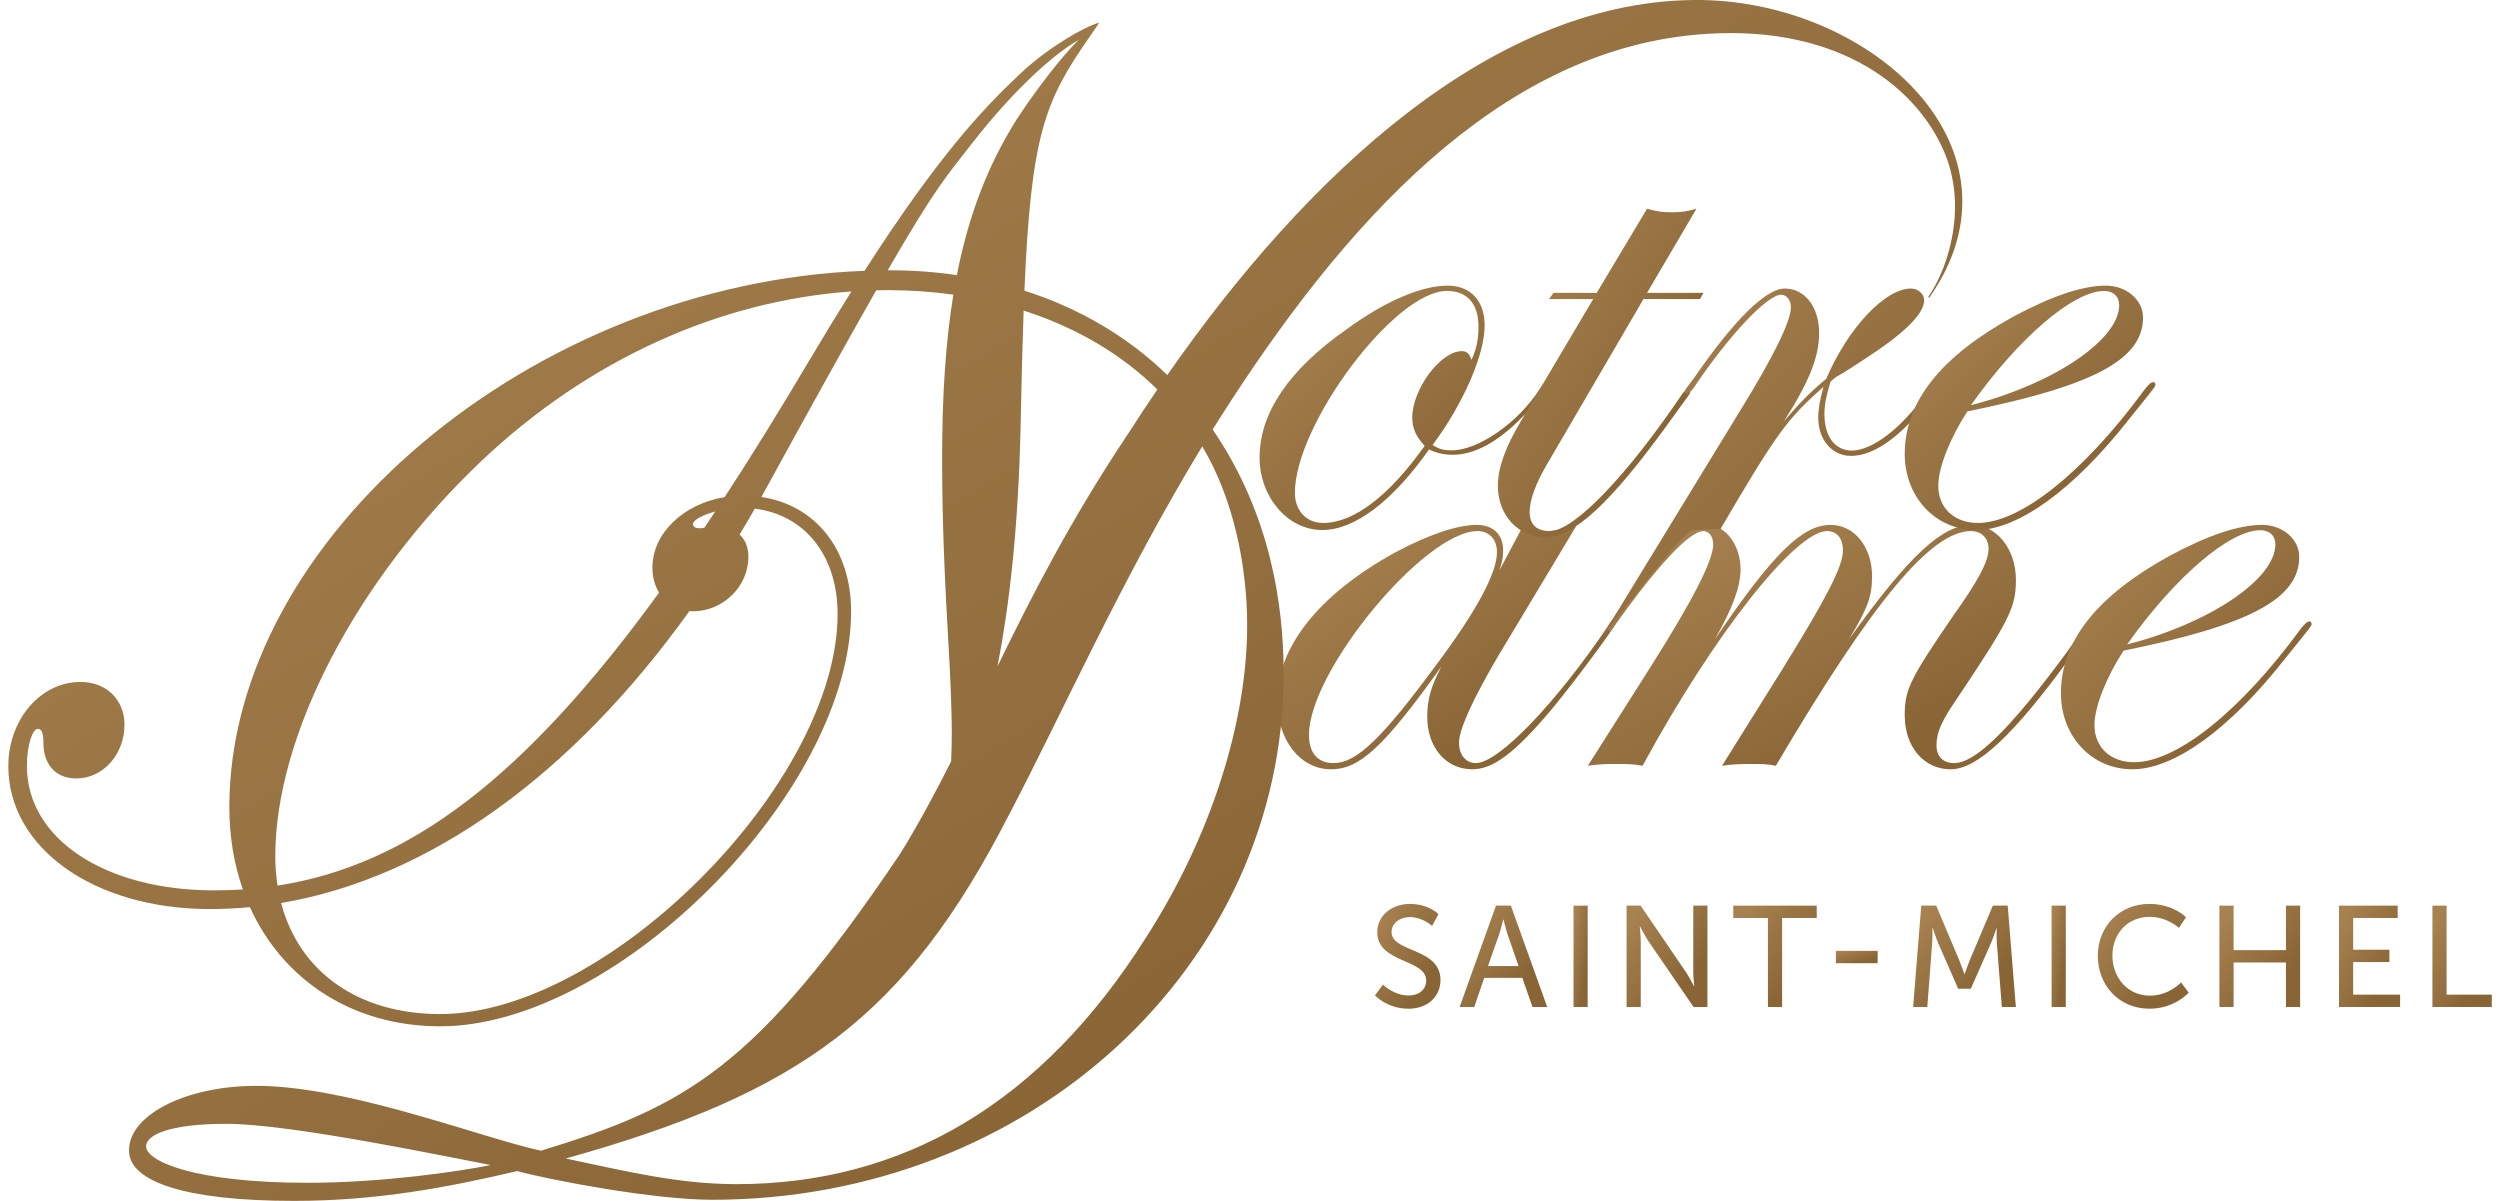 <svg width="229" height="110" viewBox="0 0 229 110" fill="none" xmlns="http://www.w3.org/2000/svg">
<path d="M139.386 48.405C140.195 48.568 140.68 48.648 141.488 48.648C142.458 48.648 143.275 48.501 144.382 48.185L137.285 60.004C134.94 63.978 133.646 66.818 133.646 68.034C133.646 69.169 134.293 69.899 135.183 69.899C137.285 69.899 142.54 64.384 147.31 57.327C147.471 57.003 147.632 56.922 147.714 56.922C147.875 56.922 147.956 57.003 147.956 57.165C147.956 57.408 144.237 62.437 142.216 64.871C138.821 68.927 136.8 70.467 134.859 70.467C132.434 70.467 130.736 68.44 130.736 65.681C130.736 64.06 131.059 62.924 132.03 61.059C126.694 68.521 124.512 70.467 121.924 70.467C119.095 70.467 116.992 67.79 116.992 64.141C116.992 59.274 120.793 54.489 127.664 50.676C130.817 48.973 133.485 48.08 135.263 48.08C136.8 48.08 137.688 48.973 137.688 50.433C137.688 51 137.608 51.406 137.365 52.217L139.386 48.405ZM119.903 67.304C119.903 69.007 120.711 69.899 122.167 69.899C124.268 69.899 126.613 67.628 131.625 60.815C135.263 55.948 137.123 52.46 137.123 50.595C137.123 49.378 136.395 48.648 135.344 48.648C130.494 48.648 119.903 61.464 119.903 67.304Z" fill="url(#paint0_linear)"/>
<path d="M151.108 61.221C155.069 54.975 156.929 51.324 156.929 49.865C156.929 49.135 156.525 48.648 156.039 48.648C154.746 48.648 151.739 51.893 147.778 57.49C147.455 57.895 147.551 57.733 147.39 57.733C147.309 57.733 147.228 57.651 147.228 57.489C147.228 57.327 149.087 54.731 150.865 52.541C153.533 49.135 154.827 48.08 156.363 48.08C158.06 48.08 159.435 49.946 159.435 52.136C159.435 53.758 158.707 55.705 157.09 58.544C162.426 50.676 165.094 48.08 167.681 48.08C169.864 48.08 171.481 50.108 171.481 52.785C171.481 54.651 171.076 55.705 169.379 58.544C174.957 50.757 177.948 48.08 180.616 48.08C182.879 48.08 184.658 50.271 184.658 53.109C184.658 55.624 184.093 56.76 179.323 63.898C177.867 66.006 177.382 67.061 177.382 68.278C177.382 69.251 177.948 69.899 178.999 69.899C180.94 69.899 184.093 66.818 189.186 59.923L190.398 58.219L191.125 57.327C191.288 57.003 191.449 56.922 191.53 56.922C191.692 56.922 191.772 57.003 191.772 57.165C191.772 57.246 191.692 57.408 191.368 57.813L189.671 60.166C184.416 67.385 181.101 70.467 178.676 70.467C176.251 70.467 174.472 68.44 174.472 65.519C174.472 63.167 174.957 62.194 178.837 56.516C181.263 53.109 182.152 51.406 182.152 50.271C182.152 49.297 181.505 48.648 180.535 48.648C176.898 48.648 171.562 55.056 162.669 70.143C161.86 69.981 161.375 69.981 160.486 69.981C159.516 69.981 158.87 69.981 157.737 70.143L163.316 61.221C167.277 54.813 168.813 51.892 168.813 50.433C168.813 49.297 168.246 48.648 167.358 48.648C164.448 48.648 156.929 58.219 150.461 70.143C149.572 69.981 149.087 69.981 148.117 69.981C147.146 69.981 146.581 69.981 145.449 70.143L151.108 61.221Z" fill="url(#paint1_linear)"/>
<path d="M209.315 60.328C204.222 66.818 199.129 70.467 195.329 70.467C191.61 70.467 188.781 67.466 188.781 63.492C188.781 58.706 192.095 54.569 198.725 50.919C202.2 49.054 205.03 48.08 207.213 48.08C209.072 48.08 210.609 49.378 210.609 51C210.609 54.813 206.162 57.246 194.52 59.598C192.985 61.951 191.853 64.709 191.853 66.412C191.853 68.44 193.308 69.819 195.491 69.819C199.371 69.819 205.192 65.195 210.77 57.571C211.174 57.084 211.336 56.922 211.579 56.922C211.66 56.922 211.74 57.003 211.74 57.165C211.74 57.327 211.579 57.489 211.013 58.219L209.315 60.328ZM208.426 49.865C208.426 49.054 207.86 48.568 207.051 48.568C204.222 48.568 199.209 52.865 194.844 59.03C202.443 57.084 208.426 53.028 208.426 49.865Z" fill="url(#paint2_linear)"/>
<path d="M121.118 48.551C117.965 48.551 115.378 45.55 115.378 41.9C115.378 37.844 118.045 33.87 123.381 30.138C126.938 27.543 130.253 26.164 132.598 26.164C134.699 26.164 135.993 27.543 135.993 29.814C135.993 32.491 134.053 36.952 131.224 40.764C131.87 41.17 132.274 41.251 133.002 41.251C135.346 41.251 139.045 38.774 141.058 35.606C141.369 35.119 141.49 35.005 141.653 35.005C141.733 35.005 141.814 35.086 141.814 35.167C141.814 35.492 140.601 37.114 139.469 38.169C137.206 40.521 135.023 41.656 133.083 41.656C132.274 41.656 131.547 41.494 130.9 41.17C127.585 45.874 124.109 48.551 121.118 48.551ZM135.427 29.896C135.427 27.786 134.376 26.651 132.517 26.651C127.747 26.651 118.612 38.899 118.612 45.144C118.612 46.767 119.663 47.902 121.199 47.902C124.029 47.902 127.262 45.388 130.496 40.845C129.687 39.953 129.364 39.223 129.364 38.249C129.364 35.654 131.951 32.166 133.892 32.166C134.376 32.166 134.619 32.41 134.781 32.977C135.266 31.923 135.427 31.111 135.427 29.896Z" fill="url(#paint3_linear)"/>
<path d="M156.042 26.827L155.718 27.395H150.544L141.732 42.482C140.681 44.266 140.115 45.807 140.115 46.862C140.115 48.079 140.762 48.646 141.975 48.646C144.158 48.646 149.008 43.617 154.101 36.074C154.344 35.75 154.506 35.668 154.587 35.668C154.748 35.668 154.829 35.75 154.829 35.912C154.829 35.992 154.748 36.155 154.425 36.561L152.727 38.913C147.553 46.051 144.158 49.214 141.571 49.214C139.064 49.214 137.205 47.186 137.205 44.51C137.205 42.887 137.852 41.022 139.307 38.589L145.936 27.395H141.895L142.298 26.827H146.259L150.868 19.121C151.757 19.365 152.242 19.446 153.132 19.446C154.021 19.446 154.506 19.365 155.395 19.121L150.868 26.827H156.042Z" fill="url(#paint4_linear)"/>
<path d="M159.194 37.948C162.509 32.594 164.044 29.43 164.044 28.133C164.044 27.484 163.64 26.997 163.155 26.997C161.862 26.997 158.305 30.81 155.151 35.514C154.828 35.919 154.667 36.082 154.505 36.082C154.424 36.082 154.343 36.001 154.343 35.839C154.343 35.757 154.424 35.595 154.505 35.514L155.233 34.541C158.87 29.268 161.781 26.43 163.479 26.43C165.338 26.43 166.632 28.133 166.632 30.485C166.632 32.675 165.742 34.946 163.398 38.596C164.934 36.812 165.904 35.839 167.278 34.703C169.299 29.998 172.695 26.43 175.039 26.43C175.686 26.43 176.251 26.916 176.251 27.484C176.251 28.782 174.393 30.566 170.754 32.919C169.866 33.486 169.057 34.054 168.168 34.541L167.682 34.946C167.278 36.244 167.117 37.055 167.117 37.948C167.117 39.975 168.087 41.273 169.623 41.273C171.482 41.273 174.15 39.245 176.333 36.163C176.899 35.514 177.141 35.271 177.303 35.271C177.465 35.271 177.545 35.352 177.545 35.514C177.545 35.676 176.333 37.136 175.201 38.434C173.18 40.624 171.24 41.76 169.543 41.76C167.845 41.76 166.551 40.3 166.551 38.272C166.551 37.461 166.712 36.569 167.036 35.433C163.721 38.353 162.752 39.651 157.577 48.492C156.525 48.41 155.921 48.553 155.113 48.553C154.385 48.553 151.365 52.486 146.638 58.493L159.194 37.948Z" fill="url(#paint5_linear)"/>
<path d="M195.009 38.412C189.915 44.901 184.822 48.551 181.023 48.551C177.303 48.551 174.474 45.55 174.474 41.576C174.474 36.79 177.789 32.653 184.418 29.003C187.894 27.138 190.723 26.164 192.907 26.164C194.765 26.164 196.302 27.462 196.302 29.084C196.302 32.897 191.855 35.329 180.213 37.682C178.678 40.035 177.546 42.792 177.546 44.495C177.546 46.523 179.001 47.902 181.184 47.902C185.065 47.902 190.885 43.279 196.463 35.654C196.867 35.167 197.029 35.005 197.272 35.005C197.353 35.005 197.433 35.086 197.433 35.249C197.433 35.411 197.272 35.573 196.706 36.303L195.009 38.412ZM194.119 27.949C194.119 27.138 193.553 26.651 192.744 26.651C189.915 26.651 184.902 30.95 180.537 37.114C188.137 35.167 194.119 31.111 194.119 27.949Z" fill="url(#paint6_linear)"/>
<path d="M155.931 0.003C136.8 -0.271 119.509 16.284 106.923 34.355C103.322 30.846 98.86 28.231 93.837 26.625C94.442 12.367 95.712 9.266 99.737 3.473C100.416 2.494 100.491 2.388 100.69 2.071C99.331 2.436 96.014 4.342 93.444 6.756C89.961 10.029 85.853 14.437 79.189 24.806C48.865 25.941 21.007 49.263 21.007 73.943C21.007 76.654 21.443 79.183 22.245 81.472C21.373 81.529 20.492 81.558 19.601 81.558C9.659 81.558 2.465 76.863 2.465 70.171C2.465 68.276 2.968 66.762 3.471 66.762C3.85 66.762 3.975 67.266 3.975 68.024C3.975 70.044 5.109 71.307 6.996 71.307C9.387 71.307 11.401 69.16 11.401 66.382C11.401 64.11 9.765 62.467 7.373 62.467C3.724 62.467 0.763 65.892 0.763 70.185C0.763 77.636 8.549 83.27 19.247 83.27C20.465 83.27 21.68 83.211 22.892 83.096C25.906 89.769 32.295 94.011 40.322 94.011C56.542 94.011 77.962 72.446 77.962 55.995C77.962 50.371 74.737 46.273 69.744 45.524C74.524 36.804 77.842 30.831 80.262 26.591C80.622 26.584 80.982 26.578 81.341 26.578C83.397 26.578 85.396 26.721 87.327 26.991C86.626 31.284 86.299 36.168 86.299 41.894C86.299 47.324 86.472 52.185 86.977 60.771C87.102 63.171 87.184 65.648 87.184 67.037C87.184 67.946 87.163 68.85 87.124 69.742C85.675 72.618 84.181 75.404 82.492 78.152C69.26 97.805 62.883 101.342 49.551 105.405C44.177 104.23 33.193 99.938 24.749 99.495C17.553 99.118 11.58 102.04 11.825 105.568C12.008 108.194 16.805 110 26.958 110C34.511 110 40.985 108.769 47.369 107.272C50.562 108.125 59.903 109.899 65.227 109.899C94.447 109.899 117.583 88.4 117.583 61.727C117.583 55.346 116.352 47.058 111.08 39.342C111.297 38.996 111.513 38.65 111.732 38.305C122.991 20.606 137.069 4.845 155.319 3.18C167.766 2.045 175.272 7.555 178.018 13.747C180.235 18.745 178.58 24.312 176.685 27.114C176.559 27.281 176.696 27.322 176.77 27.198C186.198 13.64 171.606 0.291 155.931 0.003ZM28.188 108.344C17.788 108.344 13.38 106.365 13.38 104.994C13.38 103.998 15.417 102.942 20.741 102.942C26.561 102.942 40.619 105.897 44.954 106.718C42.173 107.292 34.998 108.344 28.188 108.344ZM76.724 56.243C76.724 71.698 55.675 92.888 40.322 92.888C32.763 92.888 27.399 88.983 25.752 82.716C39.363 80.408 52.432 70.951 63.148 55.978C63.256 55.987 63.365 55.995 63.475 55.995C66.199 55.995 68.552 53.75 68.552 51.007C68.552 50.127 68.267 49.438 67.747 48.97C68.217 48.19 68.682 47.398 69.14 46.595C73.68 47.15 76.724 50.85 76.724 56.243ZM64.094 48.39C63.723 48.39 63.475 48.266 63.475 48.017C63.475 47.637 64.352 47.165 65.512 46.853C65.178 47.357 64.847 47.854 64.516 48.345C64.381 48.387 64.267 48.39 64.094 48.39ZM74.085 33.096C71.418 37.599 68.856 41.738 66.377 45.536C62.601 46.16 59.761 48.844 59.761 52.005C59.761 52.884 59.983 53.658 60.37 54.287C48.05 71.234 37.48 79.252 25.422 81.121C25.289 80.258 25.217 79.362 25.217 78.429C25.217 67.337 32.645 53.127 44.037 42.283C53.997 32.825 66.057 27.537 77.986 26.699C76.77 28.633 75.474 30.756 74.085 33.096ZM81.492 24.758C81.432 24.758 81.373 24.761 81.313 24.761C85.694 17.181 86.719 16.11 89.091 13.065C92.994 8.052 96.771 4.763 98.815 3.664C98.247 4.15 95.897 6.733 93.147 10.903C90.531 15.055 88.74 19.619 87.648 25.201C85.651 24.909 83.594 24.758 81.492 24.758ZM93.486 39.082C93.567 34.993 93.655 31.487 93.766 28.448C98.596 30 102.773 32.472 106.012 35.677C105.139 36.958 104.29 38.244 103.466 39.531C98.078 47.584 94.503 54.602 91.375 61.03C92.463 55.418 93.282 48.328 93.486 39.082ZM114.24 57.241C114.24 66.215 110.897 76.685 104.954 85.908C95.42 100.99 82.791 108.468 67.437 108.468C62.114 108.468 57.149 107.242 51.825 106.119C73.347 100.102 82.95 93.106 92.43 74.621C97.144 65.662 102.818 52.887 110.126 40.886C113.016 45.719 114.24 51.929 114.24 57.241Z" fill="url(#paint7_linear)"/>
<path d="M126.679 90.189C126.679 90.189 127.662 91.189 129.039 91.189C129.904 91.189 130.638 90.702 130.638 89.821C130.638 87.809 126.155 88.243 126.155 85.39C126.155 83.943 127.4 82.799 129.144 82.799C130.861 82.799 131.765 83.733 131.765 83.733L131.175 84.811C131.175 84.811 130.323 84.009 129.144 84.009C128.16 84.009 127.466 84.627 127.466 85.363C127.466 87.283 131.949 86.77 131.949 89.782C131.949 91.215 130.847 92.399 129.013 92.399C127.046 92.399 125.945 91.176 125.945 91.176L126.679 90.189Z" fill="url(#paint8_linear)"/>
<path d="M139.444 89.571H135.957L135.039 92.24H133.702L137.032 82.956H138.395L141.724 92.24H140.374L139.444 89.571ZM137.7 84.231C137.7 84.231 137.49 85.073 137.333 85.547L136.298 88.493H139.103L138.08 85.547C137.923 85.073 137.726 84.231 137.726 84.231H137.7Z" fill="url(#paint9_linear)"/>
<path d="M144.133 82.956H145.431V92.24H144.133V82.956Z" fill="url(#paint10_linear)"/>
<path d="M148.995 82.956H150.279L154.395 88.992C154.736 89.492 155.169 90.333 155.169 90.333H155.195C155.195 90.333 155.103 89.505 155.103 88.992V82.956H156.401V92.24H155.129L151 86.217C150.659 85.704 150.227 84.863 150.227 84.863H150.201C150.201 84.863 150.293 85.691 150.293 86.217V92.24H148.995V82.956Z" fill="url(#paint11_linear)"/>
<path d="M161.942 84.087H158.77V82.956H166.412V84.087H163.24V92.24H161.942V84.087Z" fill="url(#paint12_linear)"/>
<path d="M168.166 87.099H171.993V88.229H168.166V87.099Z" fill="url(#paint13_linear)"/>
<path d="M175.989 82.956H177.353L179.476 87.98C179.686 88.493 179.935 89.229 179.935 89.229H179.961C179.961 89.229 180.21 88.493 180.419 87.98L182.543 82.956H183.906L184.653 92.24H183.369L182.91 86.388C182.871 85.823 182.897 85.021 182.897 85.021H182.871C182.871 85.021 182.596 85.876 182.373 86.388L180.525 90.57H179.371L177.536 86.388C177.326 85.888 177.038 84.994 177.038 84.994H177.012C177.012 84.994 177.025 85.823 176.985 86.388L176.54 92.24H175.242L175.989 82.956Z" fill="url(#paint14_linear)"/>
<path d="M187.927 82.956H189.225V92.24H187.927V82.956Z" fill="url(#paint15_linear)"/>
<path d="M196.865 82.798C199.093 82.798 200.233 84.021 200.233 84.021L199.591 84.995C199.591 84.995 198.516 83.982 196.918 83.982C194.846 83.982 193.496 85.56 193.496 87.533C193.496 89.519 194.872 91.202 196.93 91.202C198.674 91.202 199.788 89.992 199.788 89.992L200.483 90.926C200.483 90.926 199.211 92.398 196.891 92.398C194.112 92.398 192.159 90.268 192.159 87.546C192.159 84.85 194.178 82.798 196.865 82.798Z" fill="url(#paint16_linear)"/>
<path d="M203.298 82.956H204.596V87.033H209.393V82.956H210.691V92.24H209.393V88.164H204.596V92.24H203.298V82.956Z" fill="url(#paint17_linear)"/>
<path d="M214.253 82.956H219.627V84.087H215.55V86.993H218.867V88.124H215.55V91.109H219.85V92.24H214.253V82.956Z" fill="url(#paint18_linear)"/>
<path d="M222.81 82.956H224.107V91.109H228.249V92.24H222.81V82.956Z" fill="url(#paint19_linear)"/>
<defs>
<linearGradient id="paint0_linear" x1="123.143" y1="48.08" x2="137.004" y2="67.18" gradientUnits="userSpaceOnUse">
<stop stop-color="#A7814F"/>
<stop offset="1" stop-color="#896536"/>
</linearGradient>
<linearGradient id="paint1_linear" x1="154.65" y1="48.08" x2="166.101" y2="71.685" gradientUnits="userSpaceOnUse">
<stop stop-color="#A7814F"/>
<stop offset="1" stop-color="#896536"/>
</linearGradient>
<linearGradient id="paint2_linear" x1="193.341" y1="48.08" x2="207.917" y2="62.973" gradientUnits="userSpaceOnUse">
<stop stop-color="#A7814F"/>
<stop offset="1" stop-color="#896536"/>
</linearGradient>
<linearGradient id="paint3_linear" x1="120.629" y1="26.164" x2="135.018" y2="43.093" gradientUnits="userSpaceOnUse">
<stop stop-color="#A7814F"/>
<stop offset="1" stop-color="#896536"/>
</linearGradient>
<linearGradient id="paint4_linear" x1="140.947" y1="19.121" x2="158.546" y2="30.097" gradientUnits="userSpaceOnUse">
<stop stop-color="#A7814F"/>
<stop offset="1" stop-color="#896536"/>
</linearGradient>
<linearGradient id="paint5_linear" x1="152.777" y1="26.43" x2="173.641" y2="46.466" gradientUnits="userSpaceOnUse">
<stop stop-color="#A7814F"/>
<stop offset="1" stop-color="#896536"/>
</linearGradient>
<linearGradient id="paint6_linear" x1="179.034" y1="26.164" x2="193.61" y2="41.057" gradientUnits="userSpaceOnUse">
<stop stop-color="#A7814F"/>
<stop offset="1" stop-color="#896536"/>
</linearGradient>
<linearGradient id="paint7_linear" x1="36.315" y1="4.51434e-07" x2="100.336" y2="103.782" gradientUnits="userSpaceOnUse">
<stop stop-color="#A7814F"/>
<stop offset="1" stop-color="#896536"/>
</linearGradient>
<linearGradient id="paint8_linear" x1="127.138" y1="82.799" x2="132.75" y2="86.295" gradientUnits="userSpaceOnUse">
<stop stop-color="#A7814F"/>
<stop offset="1" stop-color="#896536"/>
</linearGradient>
<linearGradient id="paint9_linear" x1="135.296" y1="82.956" x2="141.275" y2="88.103" gradientUnits="userSpaceOnUse">
<stop stop-color="#A7814F"/>
<stop offset="1" stop-color="#896536"/>
</linearGradient>
<linearGradient id="paint10_linear" x1="144.391" y1="82.956" x2="146.043" y2="83.186" gradientUnits="userSpaceOnUse">
<stop stop-color="#A7814F"/>
<stop offset="1" stop-color="#896536"/>
</linearGradient>
<linearGradient id="paint11_linear" x1="150.466" y1="82.956" x2="156.356" y2="87.637" gradientUnits="userSpaceOnUse">
<stop stop-color="#A7814F"/>
<stop offset="1" stop-color="#896536"/>
</linearGradient>
<linearGradient id="paint12_linear" x1="160.288" y1="82.956" x2="166.217" y2="87.818" gradientUnits="userSpaceOnUse">
<stop stop-color="#A7814F"/>
<stop offset="1" stop-color="#896536"/>
</linearGradient>
<linearGradient id="paint13_linear" x1="168.926" y1="87.099" x2="169.328" y2="88.452" gradientUnits="userSpaceOnUse">
<stop stop-color="#A7814F"/>
<stop offset="1" stop-color="#896536"/>
</linearGradient>
<linearGradient id="paint14_linear" x1="177.111" y1="82.956" x2="183.158" y2="89.062" gradientUnits="userSpaceOnUse">
<stop stop-color="#A7814F"/>
<stop offset="1" stop-color="#896536"/>
</linearGradient>
<linearGradient id="paint15_linear" x1="188.185" y1="82.956" x2="189.837" y2="83.186" gradientUnits="userSpaceOnUse">
<stop stop-color="#A7814F"/>
<stop offset="1" stop-color="#896536"/>
</linearGradient>
<linearGradient id="paint16_linear" x1="193.813" y1="82.798" x2="199.998" y2="88.141" gradientUnits="userSpaceOnUse">
<stop stop-color="#A7814F"/>
<stop offset="1" stop-color="#896536"/>
</linearGradient>
<linearGradient id="paint17_linear" x1="204.766" y1="82.956" x2="210.654" y2="87.627" gradientUnits="userSpaceOnUse">
<stop stop-color="#A7814F"/>
<stop offset="1" stop-color="#896536"/>
</linearGradient>
<linearGradient id="paint18_linear" x1="215.365" y1="82.956" x2="220.702" y2="86.162" gradientUnits="userSpaceOnUse">
<stop stop-color="#A7814F"/>
<stop offset="1" stop-color="#896536"/>
</linearGradient>
<linearGradient id="paint19_linear" x1="223.89" y1="82.956" x2="229.155" y2="86.029" gradientUnits="userSpaceOnUse">
<stop stop-color="#A7814F"/>
<stop offset="1" stop-color="#896536"/>
</linearGradient>
</defs>
</svg>
